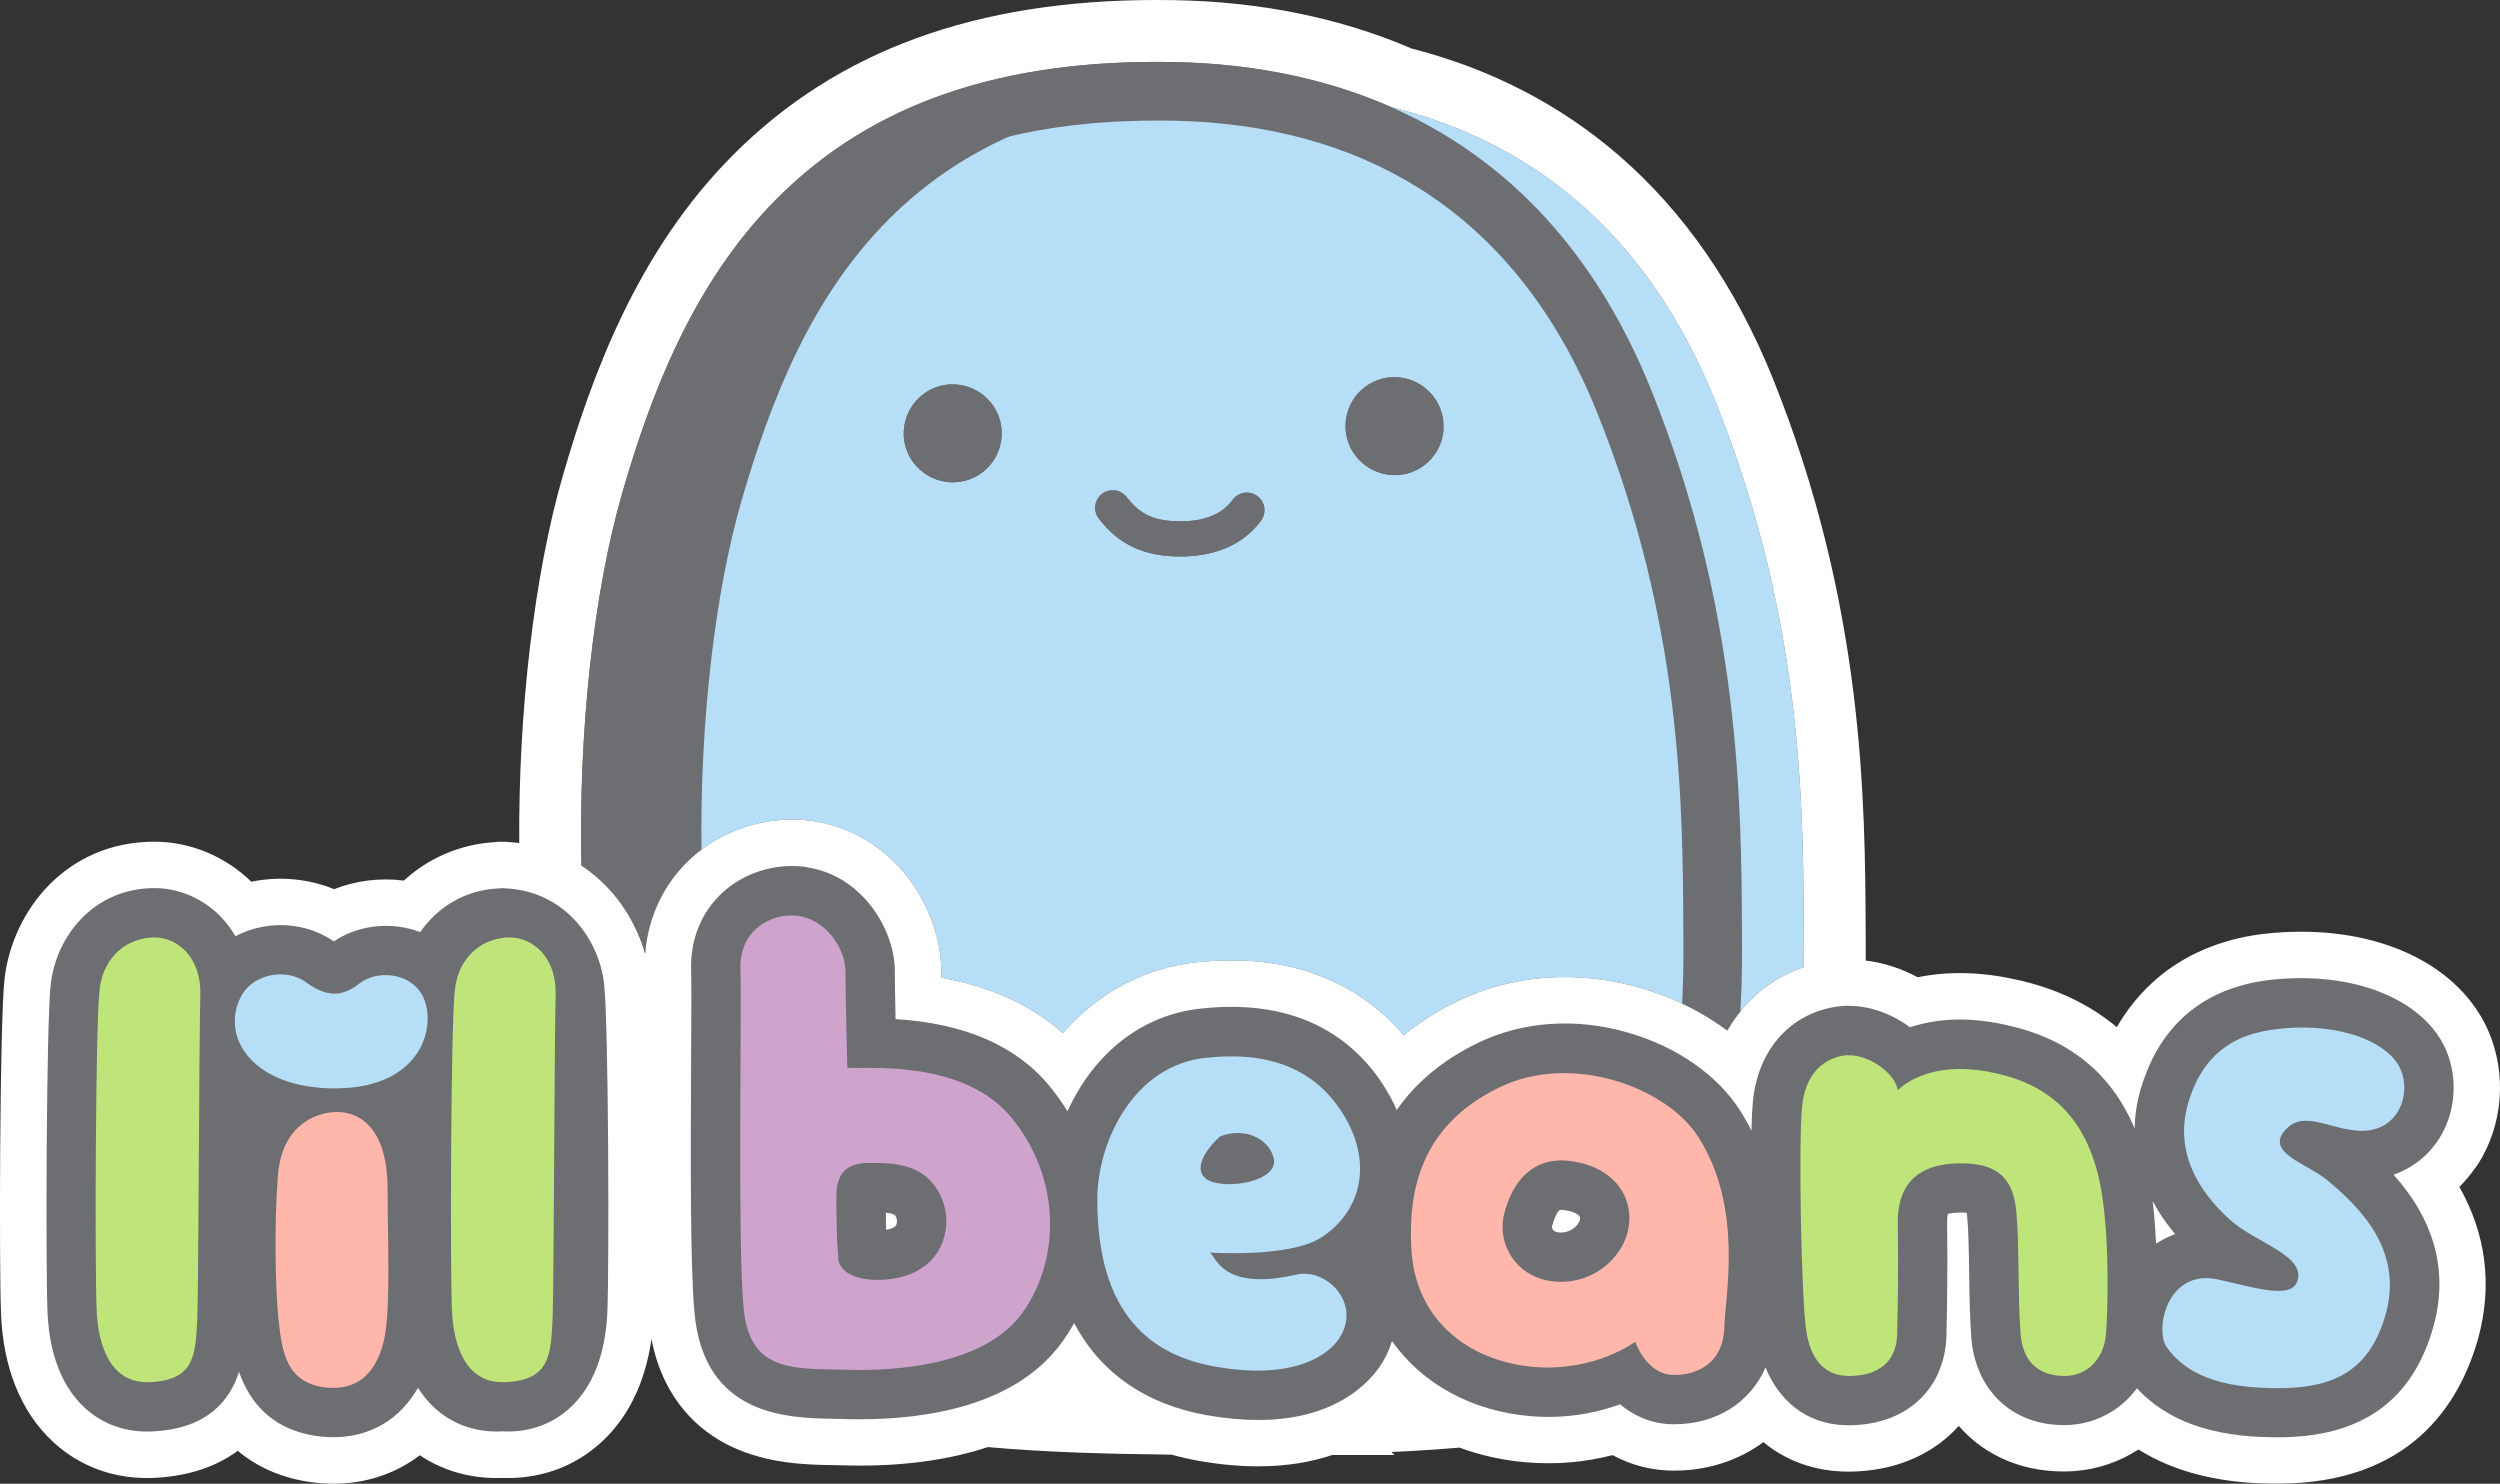 <svg viewBox="0 0 807.9 479.48" xmlns="http://www.w3.org/2000/svg" id="Layer_2"><rect x="0" y="0" width="807.9" height="479.48" fill="#333333" stroke="none"/><defs><style>.cls-1{fill:#6d6e71;}.cls-1,.cls-2,.cls-3,.cls-4,.cls-5,.cls-6{stroke-width:0px;}.cls-2{fill:#bfe47a;}.cls-3{fill:#cea4cc;}.cls-4{fill:#b6def6;}.cls-5{fill:#fff;}.cls-6{fill:#ffb6ab;}</style></defs><g id="Layer_2-2"><path d="M799.97,377.34v.02c.27-.34.52-.69.76-1.06,8.15-12.69,9.46-29.22,3.39-43.19-9.11-20.69-33.56-32.94-63.81-31.96h-.17c-5.7.24-17.55.75-30.06,6.66-11,5.2-19.81,13.4-26,24.13-8.95-7.47-19.95-12.68-32.74-15.41-11.19-2.5-21.79-2.73-31.6-.72-5.34-2.86-11.08-4.7-16.81-5.41,0-1.36.01-2.72,0-4.08l-.02-5.09c-.18-42.07-.45-105.66-30.08-179.14-11.92-29.53-28.68-53.74-49.82-71.98-18.95-16.35-41.42-27.93-66.82-34.42C433.19,5.8,407.41.54,379.54.05c-1.94-.04-3.87-.05-5.77-.05-58.41,0-103.13,16.32-136.69,49.9-31.29,31.29-45.91,71.85-55.15,103.69-9.25,31.88-14.43,76.16-14.13,118.84-.97-.12-1.96-.22-2.96-.28h.01c-.83-.12-1.69-.16-2.54-.13-.84-.03-1.71.01-2.54.13-11.06.69-21.27,5.08-29.26,12.42-7.7-.98-15.5,0-22.55,2.77-8.29-3.38-17.62-4.27-26.7-2.41h-.05c-8.44-8.23-19.78-12.93-31.32-12.93-28.46,0-45.9,22.29-48.42,44.33-1.56,13.7-1.78,92.9-1.14,108.07.65,17.6,6.45,31.93,16.76,41.5.16.16.33.32.51.48,8.22,7.37,18.55,11.26,29.88,11.26,1.23,0,2.33-.03,3.37-.11,10.3-.62,19.07-3.6,25.99-8.69,7.1,5.97,16.12,9.56,26.66,10.47.05,0,.1,0,.16.01,1.37.1,2.73.16,4.06.16,10.51,0,20.11-3.23,27.93-9.19,7.25,4.83,15.72,7.35,24.85,7.35.6,0,1.2-.02,1.8-.04.6.02,1.2.04,1.8.04,11.33,0,21.66-3.89,29.88-11.26.17-.16.34-.31.51-.47,8.65-8.01,14.1-19.39,16.03-33.18,3.94,20.09,15.73,29.86,25.48,34.57,12.04,5.82,24.77,6.03,33.15,6.17l2.75.05c2.11.07,4.08.1,6.01.1,15.59,0,29.42-2.04,41.31-5.98,19.03,1.7,39.03,2.22,59.39,2.44,2.88.81,5.86,1.49,8.93,2.03,6.6,1.16,13.01,1.75,19.03,1.75,9.42,0,17.32-1.44,23.96-3.66h20.15s-1.02-.97-1.02-.97c7.92-.37,15.2-.84,21.97-1.43,6.82,2.52,14.12,4.15,21.73,4.77,9.43.78,18.74,0,27.76-2.34,6.06,3.3,12.79,5.02,19.82,5.02,10.92,0,20.95-3.31,28.92-9.21,7.49,6.19,16.91,9.53,27.56,9.53,1.08,0,2.21-.04,3.46-.12,13.32-.79,24.48-6.14,32.11-14.66,8.64,9.97,21.68,15.5,36.87,14.64.13,0,.27-.02.4-.03l.39-.03c7.36-.59,14.36-3.01,20.42-6.96,11.34,7.16,25.72,10.86,42.93,11.02h.91c.4,0,.8.01,1.2.01,42.65,0,58.75-25.53,64.74-46.95,0-.03.02-.07.03-.1,4.63-17.02,2.5-33.64-6.11-48.83,1.9-1.89,3.62-3.97,5.17-6.21Z" class="cls-5"></path><path d="M208.5,308.19c.96-11.98,6.09-22.74,14.77-30.76,9.97-9.2,24.12-13.8,37.86-12.31,1.13.13,2.2.3,3.28.54,24.9,4.46,39.77,28,39.77,48.32v1.98c15.88,2.82,29.03,8.82,39.28,17.91,11.27-12.94,26.4-21.15,43.07-22.87,34.65-3.8,55.32,9.81,67.1,23.5,5.13-4.16,10.9-7.81,17.29-10.91,17.84-8.7,38.96-10.23,59.43-4.29,10.34,2.99,19.85,7.72,27.85,13.72,5.56-9.7,14.17-16.92,24.72-20.51.03-2.01.04-4.03.02-6.08-.23-42.06.71-104.04-28.65-176.86-22.49-55.74-60.88-84.16-104.56-94.89-24.01-10.6-48.81-14.25-70.55-14.63-55.54-1.01-97.37,13.39-127.96,43.99-28.07,28.07-41.51,65.58-50.08,95.12-9.29,31.99-14.22,77.49-13.23,120.54,10.35,6.8,17.4,17.35,20.59,28.49Z" class="cls-1"></path><path d="M261.13,265.12c1.13.13,2.2.3,3.28.54,24.9,4.46,39.77,28,39.77,48.32v1.98c15.88,2.82,29.03,8.82,39.28,17.91,11.27-12.94,26.4-21.15,43.07-22.87,34.65-3.8,55.32,9.81,67.1,23.5,5.13-4.16,10.9-7.81,17.29-10.91,17.84-8.7,38.96-10.23,59.43-4.29,10.34,2.99,19.85,7.72,27.85,13.72,5.56-9.7,14.17-16.92,24.72-20.51.03-2.01.04-4.03.02-6.08-.23-42.06.71-104.04-28.65-176.86-29.38-72.8-85.88-99.01-145.85-100.04-116.57-2.09-150.15,67.94-168.81,132.28-8.44,29.08-13.47,71.09-12.94,112.78,9.65-7.28,22.2-10.8,34.44-9.47Z" class="cls-4"></path><path d="M466.51,138.43c-.38,8.76-7.82,15.54-16.53,15.1-8.71-.43-15.54-7.77-15.15-16.53.38-8.76,7.82-15.54,16.53-15.1s15.54,7.82,15.1,16.53" class="cls-1"></path><path d="M466.51,138.43c-.38,8.76-7.82,15.54-16.53,15.1-8.71-.43-15.54-7.77-15.15-16.53.38-8.76,7.82-15.54,16.53-15.1s15.54,7.82,15.1,16.53" class="cls-1"></path><path d="M323.69,140.75c-.38,8.76-7.82,15.54-16.53,15.1s-15.54-7.82-15.1-16.53c.43-8.71,7.82-15.54,16.53-15.1,8.71.43,15.54,7.82,15.1,16.53" class="cls-1"></path><path d="M323.69,140.75c-.38,8.76-7.82,15.54-16.53,15.1s-15.54-7.82-15.1-16.53c.43-8.71,7.82-15.54,16.53-15.1,8.71.43,15.54,7.82,15.1,16.53" class="cls-1"></path><path d="M381.52,179.84c-11.79,0-19.96-3.8-26.44-12.27-1.91-2.49-1.43-6.06,1.06-7.97s6.06-1.43,7.97,1.06c4.42,5.78,9.23,7.89,17.84,7.81,7.58-.1,13.1-2.43,16.4-6.95,1.85-2.54,5.41-3.09,7.94-1.24,2.54,1.85,3.09,5.41,1.24,7.94-5.44,7.45-14.24,11.47-25.45,11.61h-.56,0Z" class="cls-1"></path><path d="M381.52,179.84c-11.79,0-19.96-3.8-26.44-12.27-1.91-2.49-1.43-6.06,1.06-7.97s6.06-1.43,7.97,1.06c4.42,5.78,9.23,7.89,17.84,7.81,7.58-.1,13.1-2.43,16.4-6.95,1.85-2.54,5.41-3.09,7.94-1.24,2.54,1.85,3.09,5.41,1.24,7.94-5.44,7.45-14.24,11.47-25.45,11.61h-.56,0Z" class="cls-1"></path><path d="M187.91,279.7c.63.41,1.24.84,1.84,1.28.04.03.07.05.11.08,2.44,1.78,4.67,3.78,6.7,5.95.05.05.1.11.15.16.46.49.9.99,1.34,1.5.04.05.09.1.13.15.96,1.13,1.86,2.29,2.71,3.49,0,0,0,.01.01.02.4.56.78,1.13,1.15,1.7.08.12.15.24.23.36.3.47.6.95.88,1.44.08.14.17.28.25.43.29.51.58,1.02.86,1.53.05.1.11.2.16.3.33.62.65,1.25.95,1.89.02.05.05.1.07.15.27.56.52,1.13.76,1.69.08.19.16.38.24.57.18.44.36.88.53,1.32.08.22.17.43.25.65.16.44.32.89.47,1.33.07.2.14.39.2.59.21.64.41,1.27.59,1.91.01-.18.04-.36.06-.54-4.59-50.07.29-107.02,10.78-143.2,18.94-65.28,50.85-125.49,154.57-125.49h0c1.62-.01,3.27,0,4.93.03,30.57.54,57.33,7.84,79.55,21.7,25.26,15.76,44.66,40.13,57.67,72.43,27.5,68.27,27.75,126.13,27.94,168.38l.02,5c.03,6.07-.11,11.99-.41,17.81,1.3.61,2.57,1.24,3.82,1.91.02.01.05.03.07.04,1.17.62,2.32,1.27,3.45,1.94.11.07.23.13.34.2,1.03.62,2.03,1.25,3.02,1.91.18.12.38.24.56.36,1.13.76,2.24,1.54,3.32,2.35.39-.68.81-1.35,1.23-2.01.19-.29.38-.58.57-.86.2-.3.41-.59.62-.89.58-.83,1.19-1.63,1.82-2.41.39-6.72.57-13.53.53-20.47l-.02-4.97c-.18-41.31-.45-103.74-29.31-175.37-34.64-85.97-103.11-105.09-154.46-105.99-55.54-1.01-97.37,13.39-127.96,43.99-28.07,28.07-41.51,65.58-50.08,95.12-9.29,31.99-14.22,77.49-13.23,120.54,0,0,0,0,0,0Z" class="cls-1"></path><path d="M788.1,368.2c5.48-8.54,6.36-19.67,2.29-29.05-6.49-14.75-25.88-23.78-49.6-23.01-9.61.41-38.86,1.65-48.96,35.65-1.28,4.32-1.93,8.63-1.99,12.93-7.52-17.98-21.51-29.24-41.72-33.53-11.32-2.53-21.69-2.27-30.85.79-5.72-4.26-12.61-6.76-18.95-6.91-.88-.08-1.76-.08-2.61,0-16.25,1.31-27.74,13.59-29.27,31.24-.21,2.1-.36,5.18-.45,9.06-1.09-2.2-2.29-4.32-3.58-6.36-7.26-11.5-20.45-20.74-36.24-25.3-16.89-4.9-34.19-3.7-48.7,3.38-11.13,5.4-19.89,12.67-26.1,21.62-.6-1.41-1.26-2.78-1.99-4.11-8.33-15.24-25.73-32.58-61.31-28.67-18.73,1.93-34.49,14.19-43.1,33.2-1.76-2.89-3.73-5.65-5.89-8.26-10.7-12.95-27.4-20.19-49.67-21.54-.15-7.43-.23-12.57-.23-15.33,0-13.89-10.66-30.72-27.72-33.61-.64-.15-1.28-.26-1.95-.34-9.5-1.03-19.23,2.12-26.07,8.43-6.81,6.29-10.4,15.18-10.1,25.01.13,4.17.08,15.95,0,28.47-.15,28.35-.34,67.18,1.07,82.01,2.95,33.82,30.34,34.28,45.04,34.53l2.83.06c1.76.06,3.64.09,5.63.09,21.82,0,50.93-4.43,65.68-25.46,1.28-1.8,2.46-3.68,3.55-5.61,8.43,16.04,23.19,26.31,43.01,29.78,5.78,1.01,11.3,1.52,16.44,1.52,27.83,0,38.21-14.97,40.7-19.53,1.07-1.91,1.93-3.92,2.55-5.99,9.68,13.83,25.88,22.72,44.79,24.28,9.93.83,19.67-.47,28.94-3.83,5.01,4.24,10.98,6.46,17.4,6.46,13.83,0,24.73-7.13,29.56-18.35,4.17,10.1,12.7,18.67,26.93,18.67.84,0,1.69-.04,2.53-.09,16.95-.99,28.32-12.12,29.01-28.41v-.21c.19-7,.45-22.57.23-36.54-.04-1.58.11-2.53.23-3.04.66-.19,1.97-.45,4.07-.45.86,0,1.54.04,2.05.08.04.26.08.56.11.92.47,4.95.56,11.62.66,18.65.09,7.11.21,14.49.73,21.2,1.58,17.56,14.41,28.77,31.98,27.77l.45-.04c8.46-.68,16.08-5.01,21.05-11.8,9.65,10.45,23.98,15.63,43.63,15.82.66,0,1.31.02,1.97.02,27.08,0,43.52-11.77,50.29-35.99,4.77-17.53.41-33.95-12.95-48.87,6.04-2.1,11.15-6.08,14.62-11.5l-.02.09h0ZM695.67,388.16c1.93,3.66,4.35,7.22,7.24,10.64-2.18.79-4.22,1.84-6.16,3.13-.23-5.03-.6-9.63-1.09-13.77h.01ZM510.36,394.75c-1.05,2.16-3.36,3.55-5.89,3.55-.88,0-2.03-.13-2.55-.79h0c-.28-.34-.41-.86-.36-1.16.75-3.15,1.99-5.01,2.46-5.29.08-.04.28-.08.62-.08.51,0,1.31.08,2.48.39.26.08.53.13.79.19,1.65.56,2.42,1.2,2.61,1.6.17.39.11,1.07-.15,1.6h-.01ZM286.26,391.92c2.74.26,2.98.75,3.27,1.29.36.66.43,1.56.19,2.35h0c-.21.66-.47.81-.58.86-.28.15-.56.32-.84.49-.54.21-1.2.38-1.93.51-.06-1.9-.09-3.73-.11-5.48l.02-.02h-.02Z" class="cls-1"></path><path d="M257.75,295.99c8.73.96,15.48,10.11,15.48,18.05s.58,30.96.58,30.96c3.15.81,36.74-3.58,52.96,16.06,16.06,19.44,16.06,45.64,3.81,62.94-12.1,17.25-41.28,19.23-57.72,18.63-16.49-.38-30.74.81-32.56-20.02-1.99-21.05-.58-96.08-1.01-109.59-.38-12.31,9.74-18.05,18.48-17.08M296.65,410.51c8.95-4.77,11.52-16.29,6.96-24.79-5.14-9.91-15.26-9.91-22.59-9.91s-10.72,3.15-10.72,10.72c0,5.95,0,12.31.58,19.87.38,8.52,17.25,8.95,25.8,4.18" class="cls-3"></path><path d="M389.75,341.85c23.23-2.57,37.49,5.57,45.62,20.45,7.92,14.67,4.18,29.56-8.52,37.7-10.34,6.53-35.94,4.77-35.94,4.77,1.99.96,3.75,12.69,28,7.13,9.53-2.2,20.62,8.73,14.45,19.65-3.58,6.53-15.48,14.51-40.48,10.11-20.45-3.58-38.28-16.29-38.28-53.99,0-18.86,11.9-43.5,35.13-45.84M394.29,367.22c-5.57,5.14-8.35,10.72-4.56,13.72,5.57,3.96,23.98.96,21.84-6.76-1.61-6.53-9.74-9.91-17.25-6.96" class="cls-4"></path><path d="M495.94,441.78c-19.65-1.61-38.88-13.87-39.9-39.11-.81-17.83,3-38.88,28.37-51.21,23.61-11.52,54.34,0,64.48,16.06,14.67,23.03,8.52,51.62,8.35,61.33-.21,10.49-7.34,15.48-16.29,15.48s-12.48-10.72-12.48-10.72c0,0-13.12,9.74-32.56,8.14M511.18,375.93c-15.69-4.18-22.82,6.53-25.22,16.87-2.2,10.11,4.97,21.43,18.48,21.43,8.95,0,16.64-5.14,20.25-12.54,4.18-8.35,1.99-21.64-13.49-25.82" class="cls-6"></path><path d="M597,341.04c7.13-.38,15.69,6.16,16.29,11.3,0,0,9.33-10.49,31.38-5.57,20.62,4.39,31.38,17.68,34.7,39.9,2.4,15.69,1.76,37.93,1.18,44.66-.58,6.76-4.97,12.69-12.31,13.29-7.13.38-14.3-2.57-15.26-13.29-.96-12.31-.38-28.97-1.39-39.9-1.18-12.1-7.54-15.48-18.05-15.48s-20.62,3.96-20.25,19.82c.21,12.91,0,27.79-.21,35.73-.38,8.95-6.38,12.69-14.09,13.12-7.92.58-13.49-3.58-15.26-14.3-1.61-10.49-2.57-60.14-1.39-72.47.96-11.09,7.34-16.29,14.67-16.87" class="cls-2"></path><path d="M741.47,332.09c17.45-.58,30.74,5.35,34.32,13.49,3.38,7.77-.38,19.65-12.31,19.87-10.34,0-19.07-7.34-25.22,0-5.95,7.13,7.13,10.49,13.72,15.86,9.74,8.14,24.79,22.01,19.07,43.07-4.97,17.83-15.86,24.64-36.52,24.21-21.64-.21-29.78-7.13-34.12-12.91-4.39-5.57-.21-25.82,16.29-22.22,11.09,2.4,23.4,6.53,25.6.81,3.38-8.52-13.72-12.69-21.84-20.25-10.49-9.53-17.83-22.22-13.29-37.7,5.95-20.02,20.45-23.63,34.32-24.21" class="cls-4"></path><path d="M195.24,318.02c-1.73-15.12-13.38-30.36-32.38-30.96v-.05c-.18,0-.35.02-.53.03-.18,0-.35-.03-.53-.03v.05c-11.63.37-20.48,6.22-26.02,14.17-1.56-.6-3.18-1.08-4.85-1.41-8.09-1.63-16.55,0-23.06,4.41-6.66-4.64-15.22-6.32-23.55-4.62-2.91.6-5.67,1.58-8.26,2.93-1.33-2.33-2.91-4.43-4.71-6.29-5.7-5.87-13.51-9.25-21.43-9.25-19.68,0-31.75,15.59-33.52,31.02-1.44,12.72-1.67,91.14-1.05,105.82.36,9.59,2.78,22.82,12.35,31.39l-.06-.04c5.42,4.86,12.29,7.43,19.87,7.43.81,0,1.61-.02,2.4-.08,17.21-1.01,24.3-9.91,27.34-19.16,3.43,9.68,10.77,19.52,27.57,20.96.99.08,1.97.11,2.93.11,11.92,0,21.52-5.79,27.33-15.97,1.53,2.43,3.37,4.72,5.63,6.74l-.06-.04c5.42,4.86,12.29,7.43,19.87,7.43.6,0,1.2-.03,1.8-.06.6.03,1.19.06,1.8.06,7.58,0,14.45-2.57,19.87-7.43l-.06.04c9.57-8.58,11.99-21.81,12.35-31.39.62-14.67.39-93.1-1.05-105.82h.01Z" class="cls-1"></path><path d="M48.9,446.62c-13.12.96-17.25-11.73-17.68-23.4-.58-14.09-.38-91.69.96-103.42,1.33-11.73,10.11-16.87,17.68-16.87s15.26,6.53,14.88,18.63c-.38,12.31-.58,93.88-.96,104.02-.58,12.31-.81,20.25-14.88,21.05" class="cls-2"></path><path d="M89.77,380.53c.96-15.69,10.72-20.83,18.84-21.2,9.74,0,16.64,7.92,16.64,24.79s1.01,37.49-.96,48.04c-2.2,10.49-7.77,17.08-18.26,16.29-13.72-1.18-14.88-11.73-16.06-22.22-1.01-10.49-1.39-29.78-.21-45.64" class="cls-6"></path><path d="M78.45,321.13c3.7-6.21,13.92-8.46,20.45-3.7s11.56,4.88,17.19.43,16.29-3.7,20.34,3.7c5.03,9.21.43,29.84-27.47,30.16-27.9.32-38.39-17.41-30.57-30.59" class="cls-4"></path><path d="M163.72,446.62c-13.12.96-17.25-11.73-17.68-23.4-.58-14.09-.38-91.69.96-103.42,1.33-11.73,10.11-16.87,17.68-16.87s15.26,6.53,14.88,18.63c-.38,12.31-.58,93.88-.96,104.02-.58,12.31-.81,20.25-14.88,21.05" class="cls-2"></path></g></svg>
